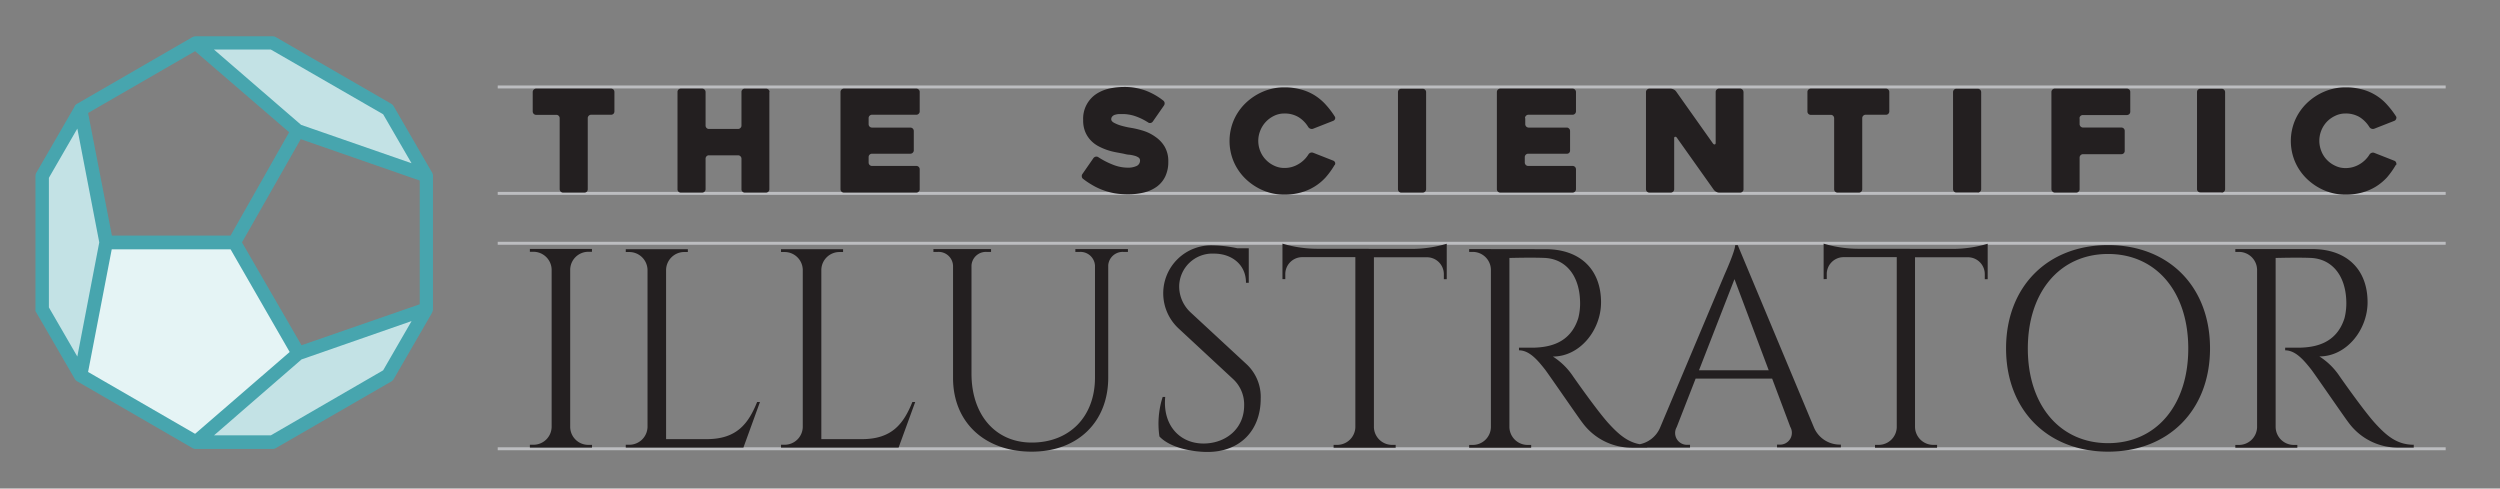 <svg id="Layer_1" data-name="Layer 1" xmlns="http://www.w3.org/2000/svg" viewBox="0 0 422.88 82.64"><rect x="0" y="0" width="422.88" height="82.64" fill="#808080" stroke="none"/><defs><style>.cls-1{fill:#e5f4f5;}.cls-1,.cls-2{fill-rule:evenodd;}.cls-2{fill:#c3e2e5;}.cls-3{fill:#bcbdc0;}.cls-4{fill:#231f20;}.cls-5{fill:#47a5ae;}</style></defs><title>Artboard 1</title><polygon class="cls-1" points="50.45 59.79 39.62 41.03 17.95 41.03 13.63 63.51 33.13 74.78 50.45 59.79 50.45 59.79"/><path class="cls-2" d="M46.12,7.26l19.5,11.26,6.5,11.21-21.8-7.57L33.12,7.27ZM65.61,63.54l6.5-11.26L50.45,59.79l-17.31,15,13,0L65.61,63.54ZM18,41,13.63,18.52,7.13,29.78V52.29l6.5,11.22L18,41Z"/><path class="cls-3" d="M413.69,76.16H84.19v-.5h329.5Zm0-34.76H84.19v-.5h329.5Zm0-8.44H84.19v-.5h329.5Zm0-18H84.19v-.5h329.5Z"/><path class="cls-4" d="M100.13,75.25h-.61a3.06,3.06,0,0,1-3.07-3V45.59a3.07,3.07,0,0,1,3.07-3h.61v-.48H89.63v.48h.61a3.08,3.08,0,0,1,3.07,3V72.23a3.07,3.07,0,0,1-3.07,3h-.61v.48h10.51v-.48ZM128.07,68c-1.48,3.65-3.43,6.28-8.52,6.28h-6.88V45.63a3.08,3.08,0,0,1,3.08-3h.6v-.48h-10.5v.48h.6a3.09,3.09,0,0,1,3.08,3v26.6a3.08,3.08,0,0,1-3.08,3h-.6v.48h19.9L128.55,68Zm26.26,0c-1.48,3.65-3.43,6.28-8.52,6.28h-6.88V45.63a3.07,3.07,0,0,1,3.07-3h.61v-.48H132.11v.48h.61a3.07,3.07,0,0,1,3.07,3v26.6a3.07,3.07,0,0,1-3.07,3h-.61v.48H152L154.81,68ZM181.9,42.13v.48h.78a2.46,2.46,0,0,1,2.54,2.31V63.86c0,6.61-4.29,11-10.7,11-6.12,0-10.19-4.66-10.19-11.66V44.91a2.44,2.44,0,0,1,2.53-2.3h.78v-.48h-9.75v.48h.78A2.44,2.44,0,0,1,161.21,45V63.94c0,7.48,5.33,12.46,13.31,12.46,7.76,0,12.94-5,12.94-12.54v-19A2.45,2.45,0,0,1,190,42.61h.79v-.48Zm19.49,10.71a6,6,0,0,1-1.93-4.42,5.62,5.62,0,0,1,5.9-5.52c3,0,5.42,1.87,5.4,4.94h.47V42h-1.91a20.68,20.68,0,0,0-4.11-.49,8.11,8.11,0,0,0-5.84,14.06l9.2,8.54a5.85,5.85,0,0,1,1.88,4.47c0,3.84-2.93,6.24-6.43,6.43-4.27.24-7.4-2.93-6.92-7.87h-.43a14.79,14.79,0,0,0-.55,6.69c1.89,2,5.78,2.62,8.13,2.62,5.52,0,9-3.66,9-9a7.55,7.55,0,0,0-2.4-5.85l-9.44-8.74Zm21.32-10.76a20.71,20.71,0,0,1-5.78-.87v6h.48v-.85a2.87,2.87,0,0,1,2.74-2.86h9.11V72.31a3.08,3.08,0,0,1-3.07,2.94h-.61v.48h10.5v-.48h-.61a3.07,3.07,0,0,1-3.07-3V43.52h9.09a2.86,2.86,0,0,1,2.74,2.86v.85h.49v-6a20.85,20.85,0,0,1-5.79.87Zm25.8.05v.48h.61a3.07,3.07,0,0,1,3.07,3V72.26a3.07,3.07,0,0,1-3.07,3h-.61v.48H259v-.48h-.6a3.08,3.08,0,0,1-3.08-3V43.63c.63,0,3.53-.1,6,0,3.57.19,5.83,3,5.95,7.31a10,10,0,0,1-.3,2.87c-1.36,4.33-5,4.92-7.5,5-1.44,0-2.53,0-2.53,0v.45c1.76,0,3.16,1.66,4.4,3.24.38.46,5.79,8.33,6.33,9A10.34,10.34,0,0,0,276,75.73h2.63v-.48c-2.82,0-4.6-1.52-6.53-3.63s-6-7.94-6-7.94a11.57,11.57,0,0,0-3.43-3.37c4.62,0,8.15-4.52,8.15-9.16,0-5.6-3.56-9-9.38-9Zm45.43-.67h-.43c0,1-1.78,4.94-1.78,4.94L280.85,72.23a4.75,4.75,0,0,1-4.21,3h-.43v.48h9.66v-.47h-.42a2,2,0,0,1-1.83-3l3.2-8.2h12.94l3.07,8.17a2,2,0,0,1-1.83,3h-.41v.47h10.8v-.48H311a4.74,4.74,0,0,1-4.21-3L293.94,41.46Zm-6.55,21.17,6-15.41,5.79,15.41Zm26.86-20.55a20.64,20.64,0,0,1-5.78-.87v6H309v-.85a2.86,2.86,0,0,1,2.74-2.86h9.1V72.31a3.07,3.07,0,0,1-3.07,2.94h-.61v.48h10.5v-.48H327a3.08,3.08,0,0,1-3.07-3V43.52H333a2.85,2.85,0,0,1,2.73,2.86v.85h.49v-6a20.71,20.71,0,0,1-5.78.87Zm42.34-.62c-10.21,0-17.26,7-17.26,17.47s7.05,17.47,17.26,17.47,17.24-7,17.24-17.47-7-17.47-17.24-17.47Zm0,33.5c-8.15,0-13.58-6.41-13.58-16s5.43-16,13.58-16,13.56,6.41,13.56,16-5.42,16-13.56,16Zm21.52-32.83v.48h.61a3.07,3.07,0,0,1,3.07,3V72.26a3.07,3.07,0,0,1-3.07,3h-.61v.48H388.6v-.48H388a3.07,3.07,0,0,1-3.07-3V43.63c.63,0,3.53-.1,6,0,3.57.19,5.83,3,5.95,7.31a10.31,10.31,0,0,1-.3,2.87c-1.36,4.33-5,4.92-7.5,5-1.44,0-2.54,0-2.54,0v.45c1.76,0,3.16,1.66,4.41,3.24.38.46,5.79,8.33,6.33,9a10.31,10.31,0,0,0,8.38,4.21h2.63v-.48c-2.83,0-4.6-1.52-6.53-3.63s-6-7.94-6-7.94a11.57,11.57,0,0,0-3.43-3.37c4.61,0,8.15-4.52,8.15-9.16,0-5.6-3.56-9-9.38-9ZM103.33,19.41H100a.53.53,0,0,0-.41.17.54.54,0,0,0-.17.4V32a.59.59,0,0,1-.15.41.57.57,0,0,1-.42.17h-3.6a.58.58,0,0,1-.58-.58V20a.54.54,0,0,0-.16-.4.51.51,0,0,0-.42-.17h-3.4a.58.58,0,0,1-.58-.58V15.57a.58.58,0,0,1,.58-.58h12.67a.57.57,0,0,1,.42.17.59.59,0,0,1,.15.41v3.26a.59.59,0,0,1-.15.41.57.57,0,0,1-.42.17Zm26.81-3.84V32a.56.56,0,0,1-.16.41.58.58,0,0,1-.41.17H126a.54.54,0,0,1-.42-.17.56.56,0,0,1-.16-.41V26.85a.53.53,0,0,0-.17-.41.54.54,0,0,0-.4-.17h-4.93a.53.53,0,0,0-.41.17.56.56,0,0,0-.16.41V32a.58.58,0,0,1-.58.58h-3.59a.58.58,0,0,1-.43-.17.59.59,0,0,1-.15-.41V15.57a.59.59,0,0,1,.15-.41.58.58,0,0,1,.43-.17h3.59a.58.58,0,0,1,.58.58v5.66a.56.56,0,0,0,.16.41.53.53,0,0,0,.41.17h4.93a.54.54,0,0,0,.4-.17.53.53,0,0,0,.17-.41V15.57a.56.56,0,0,1,.16-.41A.54.54,0,0,1,126,15h3.6a.58.58,0,0,1,.41.17.56.56,0,0,1,.16.41ZM146.93,20v1a.56.56,0,0,0,.16.41.58.58,0,0,0,.41.17H154a.58.58,0,0,1,.57.57v3.32A.58.58,0,0,1,154,26H147.5a.58.58,0,0,0-.41.17.56.56,0,0,0-.16.41v.91a.56.56,0,0,0,.16.41.58.58,0,0,0,.41.17H155a.54.54,0,0,1,.4.16.54.54,0,0,1,.17.41V32a.53.53,0,0,1-.17.41.54.54,0,0,1-.4.17H142.75a.58.58,0,0,1-.58-.58V15.57a.58.58,0,0,1,.58-.58H155a.54.54,0,0,1,.4.17.53.53,0,0,1,.17.41v3.26a.53.53,0,0,1-.17.41.54.54,0,0,1-.4.17H147.5a.54.54,0,0,0-.41.17.54.54,0,0,0-.16.4Zm38.81,6.56a13.34,13.34,0,0,0,2.57,1.32,6.76,6.76,0,0,0,2.37.48,3.41,3.41,0,0,0,1.61-.3,1,1,0,0,0,.55-.9.61.61,0,0,0-.23-.5,2.24,2.24,0,0,0-.64-.3,6.06,6.06,0,0,0-.93-.19c-.35,0-.71-.11-1.08-.19l-1.23-.23a10.37,10.37,0,0,1-1.45-.38,10,10,0,0,1-1.48-.64,5,5,0,0,1-1.31-1,4.69,4.69,0,0,1-.92-1.43,5,5,0,0,1-.35-2,5,5,0,0,1,2.29-4.45,6.76,6.76,0,0,1,2.22-.89,12.43,12.43,0,0,1,2.38-.25,10.43,10.43,0,0,1,3.61.59,11.27,11.27,0,0,1,3.06,1.72.6.6,0,0,1,.22.4.68.68,0,0,1-.12.44L195,20.56a.58.58,0,0,1-.38.24.51.51,0,0,1-.43-.1,10.13,10.13,0,0,0-2.28-1.09,6.83,6.83,0,0,0-1.95-.32h-.61a2.84,2.84,0,0,0-.66.1,1,1,0,0,0-.51.27.69.69,0,0,0-.21.53q0,.33.51.6a6.12,6.12,0,0,0,1.15.46c.43.12.85.22,1.25.3l.76.13a16.21,16.21,0,0,1,1.9.49,7.11,7.11,0,0,1,1.93,1A5.26,5.26,0,0,1,197,24.8a4.86,4.86,0,0,1,.62,2.55,5.65,5.65,0,0,1-.51,2.49,4.58,4.58,0,0,1-1.4,1.71,6.15,6.15,0,0,1-2.16,1,11.52,11.52,0,0,1-2.8.32,13.13,13.13,0,0,1-2.33-.2,11.8,11.8,0,0,1-2-.57,10.8,10.8,0,0,1-1.74-.85,12.92,12.92,0,0,1-1.48-1,.52.52,0,0,1-.21-.4.57.57,0,0,1,.12-.44l1.85-2.67a.66.66,0,0,1,.38-.24.58.58,0,0,1,.43.08Zm40,1.36A13.39,13.39,0,0,1,224.24,30a8.73,8.73,0,0,1-4.2,2.56,10.21,10.21,0,0,1-2.8.36,9,9,0,0,1-3.6-.72,9.71,9.71,0,0,1-2.94-1.94,9,9,0,0,1-2-2.88,9,9,0,0,1,0-7.06,9,9,0,0,1,2-2.88,9.71,9.71,0,0,1,2.94-1.94,9,9,0,0,1,3.6-.72,10.48,10.48,0,0,1,2.85.36,8.61,8.61,0,0,1,2.31,1,8.91,8.91,0,0,1,1.86,1.57,14.32,14.32,0,0,1,1.52,2,.44.44,0,0,1,.05.4.54.54,0,0,1-.29.32l-3.41,1.34a.66.66,0,0,1-.48,0,.7.7,0,0,1-.36-.29,5,5,0,0,0-1.68-1.69,4.55,4.55,0,0,0-2.37-.59,3.9,3.9,0,0,0-1.72.39,4.67,4.67,0,0,0-2.34,2.5,4.62,4.62,0,0,0,0,3.48,4.42,4.42,0,0,0,.94,1.45,4.56,4.56,0,0,0,1.4,1,3.9,3.9,0,0,0,1.72.39,4.49,4.49,0,0,0,2.38-.64,4.86,4.86,0,0,0,1.7-1.64.69.69,0,0,1,.34-.29.64.64,0,0,1,.47,0l3.41,1.34a.56.56,0,0,1,.29.3.49.49,0,0,1-.05.42Zm14.91,4.66h-3.6a.54.54,0,0,1-.42-.17.6.6,0,0,1-.16-.41V15.59a.62.62,0,0,1,.16-.41.54.54,0,0,1,.42-.16h3.6a.56.56,0,0,1,.41.16.58.58,0,0,1,.17.41V32a.58.58,0,0,1-.58.58ZM258,20v1a.58.58,0,0,0,.58.58H265a.53.53,0,0,1,.41.17.54.54,0,0,1,.17.4v3.32a.54.54,0,0,1-.17.4A.53.53,0,0,1,265,26h-6.5a.58.58,0,0,0-.58.58v.91a.58.58,0,0,0,.58.58H266a.56.56,0,0,1,.41.16.58.58,0,0,1,.17.41V32a.58.58,0,0,1-.58.58H253.78a.58.58,0,0,1-.58-.58V15.57a.58.58,0,0,1,.58-.58H266a.58.58,0,0,1,.58.58v3.26a.58.58,0,0,1-.58.58h-7.46a.53.53,0,0,0-.41.17.54.54,0,0,0-.17.4Zm36.92-4.41V32a.53.53,0,0,1-.17.41.54.54,0,0,1-.4.17h-3.55a1.08,1.08,0,0,1-.5-.14,1.28,1.28,0,0,1-.41-.34l-6.25-8.81q-.13-.19-.3-.15t-.15.27V32a.58.58,0,0,1-.58.58H279a.58.58,0,0,1-.58-.58V15.57A.58.58,0,0,1,279,15h3.6a1.2,1.2,0,0,1,.5.13,1.07,1.07,0,0,1,.41.33l6.24,8.81c.1.12.2.18.3.16s.16-.1.16-.26V15.57a.53.53,0,0,1,.17-.41.54.54,0,0,1,.4-.17h3.56a.54.54,0,0,1,.4.17.53.53,0,0,1,.17.41ZM319,19.41h-3.36A.58.58,0,0,0,315,20V32a.56.56,0,0,1-.16.41.54.54,0,0,1-.42.17h-3.6a.58.58,0,0,1-.41-.17.56.56,0,0,1-.16-.41V20a.58.58,0,0,0-.16-.4.51.51,0,0,0-.42-.17H306.3a.58.58,0,0,1-.41-.17.56.56,0,0,1-.16-.41V15.57a.56.56,0,0,1,.16-.41.58.58,0,0,1,.41-.17H319a.54.54,0,0,1,.42.17.56.56,0,0,1,.16.41v3.26a.56.56,0,0,1-.16.41.54.54,0,0,1-.42.17Zm15.54,13.15h-3.6a.54.54,0,0,1-.42-.17.6.6,0,0,1-.16-.41V15.59a.62.62,0,0,1,.16-.41.54.54,0,0,1,.42-.16h3.6a.56.56,0,0,1,.41.16.58.58,0,0,1,.17.41V32a.58.58,0,0,1-.58.58ZM351.77,20v1a.58.58,0,0,0,.58.57h6.48a.58.58,0,0,1,.41.17.56.56,0,0,1,.16.41v3.36a.55.55,0,0,1-.57.57h-6.48a.58.58,0,0,0-.58.58V32a.53.53,0,0,1-.17.41.54.54,0,0,1-.4.17h-3.61a.54.54,0,0,1-.4-.17A.57.57,0,0,1,347,32V15.57a.57.57,0,0,1,.17-.41.54.54,0,0,1,.4-.17h12.2a.58.58,0,0,1,.41.17.56.56,0,0,1,.16.41v3.31a.56.56,0,0,1-.16.41.58.58,0,0,1-.41.17h-7.44a.56.56,0,0,0-.58.56Zm24,12.54H372.2a.57.57,0,0,1-.42-.17.59.59,0,0,1-.15-.41V15.59a.61.61,0,0,1,.15-.41.57.57,0,0,1,.42-.16h3.61a.54.54,0,0,1,.4.16.58.58,0,0,1,.17.41V32a.57.57,0,0,1-.17.41.54.54,0,0,1-.4.17Zm29.5-4.66A14.07,14.07,0,0,1,403.77,30a9,9,0,0,1-1.88,1.56,8.8,8.8,0,0,1-2.32,1,10.29,10.29,0,0,1-2.81.36,9,9,0,0,1-3.6-.72,9.71,9.71,0,0,1-2.94-1.94,9,9,0,0,1-2-2.88,9,9,0,0,1,0-7.06,9,9,0,0,1,2-2.88,9.71,9.71,0,0,1,2.94-1.94,9,9,0,0,1,3.6-.72,10.5,10.5,0,0,1,2.86.36,8.54,8.54,0,0,1,2.3,1,8.43,8.43,0,0,1,1.86,1.57,15.18,15.18,0,0,1,1.53,2,.43.43,0,0,1,0,.4.5.5,0,0,1-.28.32l-3.41,1.34a.66.66,0,0,1-.48,0,.7.7,0,0,1-.36-.29,5.21,5.21,0,0,0-1.68-1.69,4.59,4.59,0,0,0-2.38-.59,3.83,3.83,0,0,0-1.71.39,4.63,4.63,0,0,0-1.41,1,4.69,4.69,0,0,0-.93,5,4.4,4.4,0,0,0,.93,1.45,4.6,4.6,0,0,0,1.41,1,3.83,3.83,0,0,0,1.71.39,4.53,4.53,0,0,0,2.39-.64,4.83,4.83,0,0,0,1.69-1.64.72.72,0,0,1,.35-.29.64.64,0,0,1,.47,0l3.41,1.34a.51.51,0,0,1,.28.3.48.48,0,0,1,0,.42Z"/><path class="cls-5" d="M46.12,75.94h0l-13,0s0,0-.06,0a1.14,1.14,0,0,1-.53-.16L13.07,64.51a1.12,1.12,0,0,1-.4-.38h0l0,0L6.15,52.88A1.08,1.08,0,0,1,6,52.59a1.17,1.17,0,0,1,0-.32V29.78a1.13,1.13,0,0,1,.15-.57L12.63,18l0-.06a1.12,1.12,0,0,1,.4-.38L32.55,6.28l0,0a1.4,1.4,0,0,1,.55-.14h13a1.13,1.13,0,0,1,.57.15l19.5,11.26a1.13,1.13,0,0,1,.42.42l6.48,11.19a1.14,1.14,0,0,1,.17.54V52.26a1.16,1.16,0,0,1-.13.54l0,.06L66.6,64.11a1.13,1.13,0,0,1-.42.42L46.69,75.78A1.07,1.07,0,0,1,46.12,75.94Zm-9.92-2.3h9.61l19-11,4.81-8.33L51,60.8ZM14.9,62.92,33,73.38,49,59.54,39,42.17H18.9ZM8.27,52l4.81,8.31L16.79,41,13.08,21.75,8.27,30.08ZM40.93,41,51,58.4l20-6.93V30.54l-20.13-7Zm-22-1.15H39l9.91-17.48L33,8.66,14.9,19.11Zm32-18.73,18.68,6.49-4.8-8.28-19-10.95H36.19Z"/></svg>